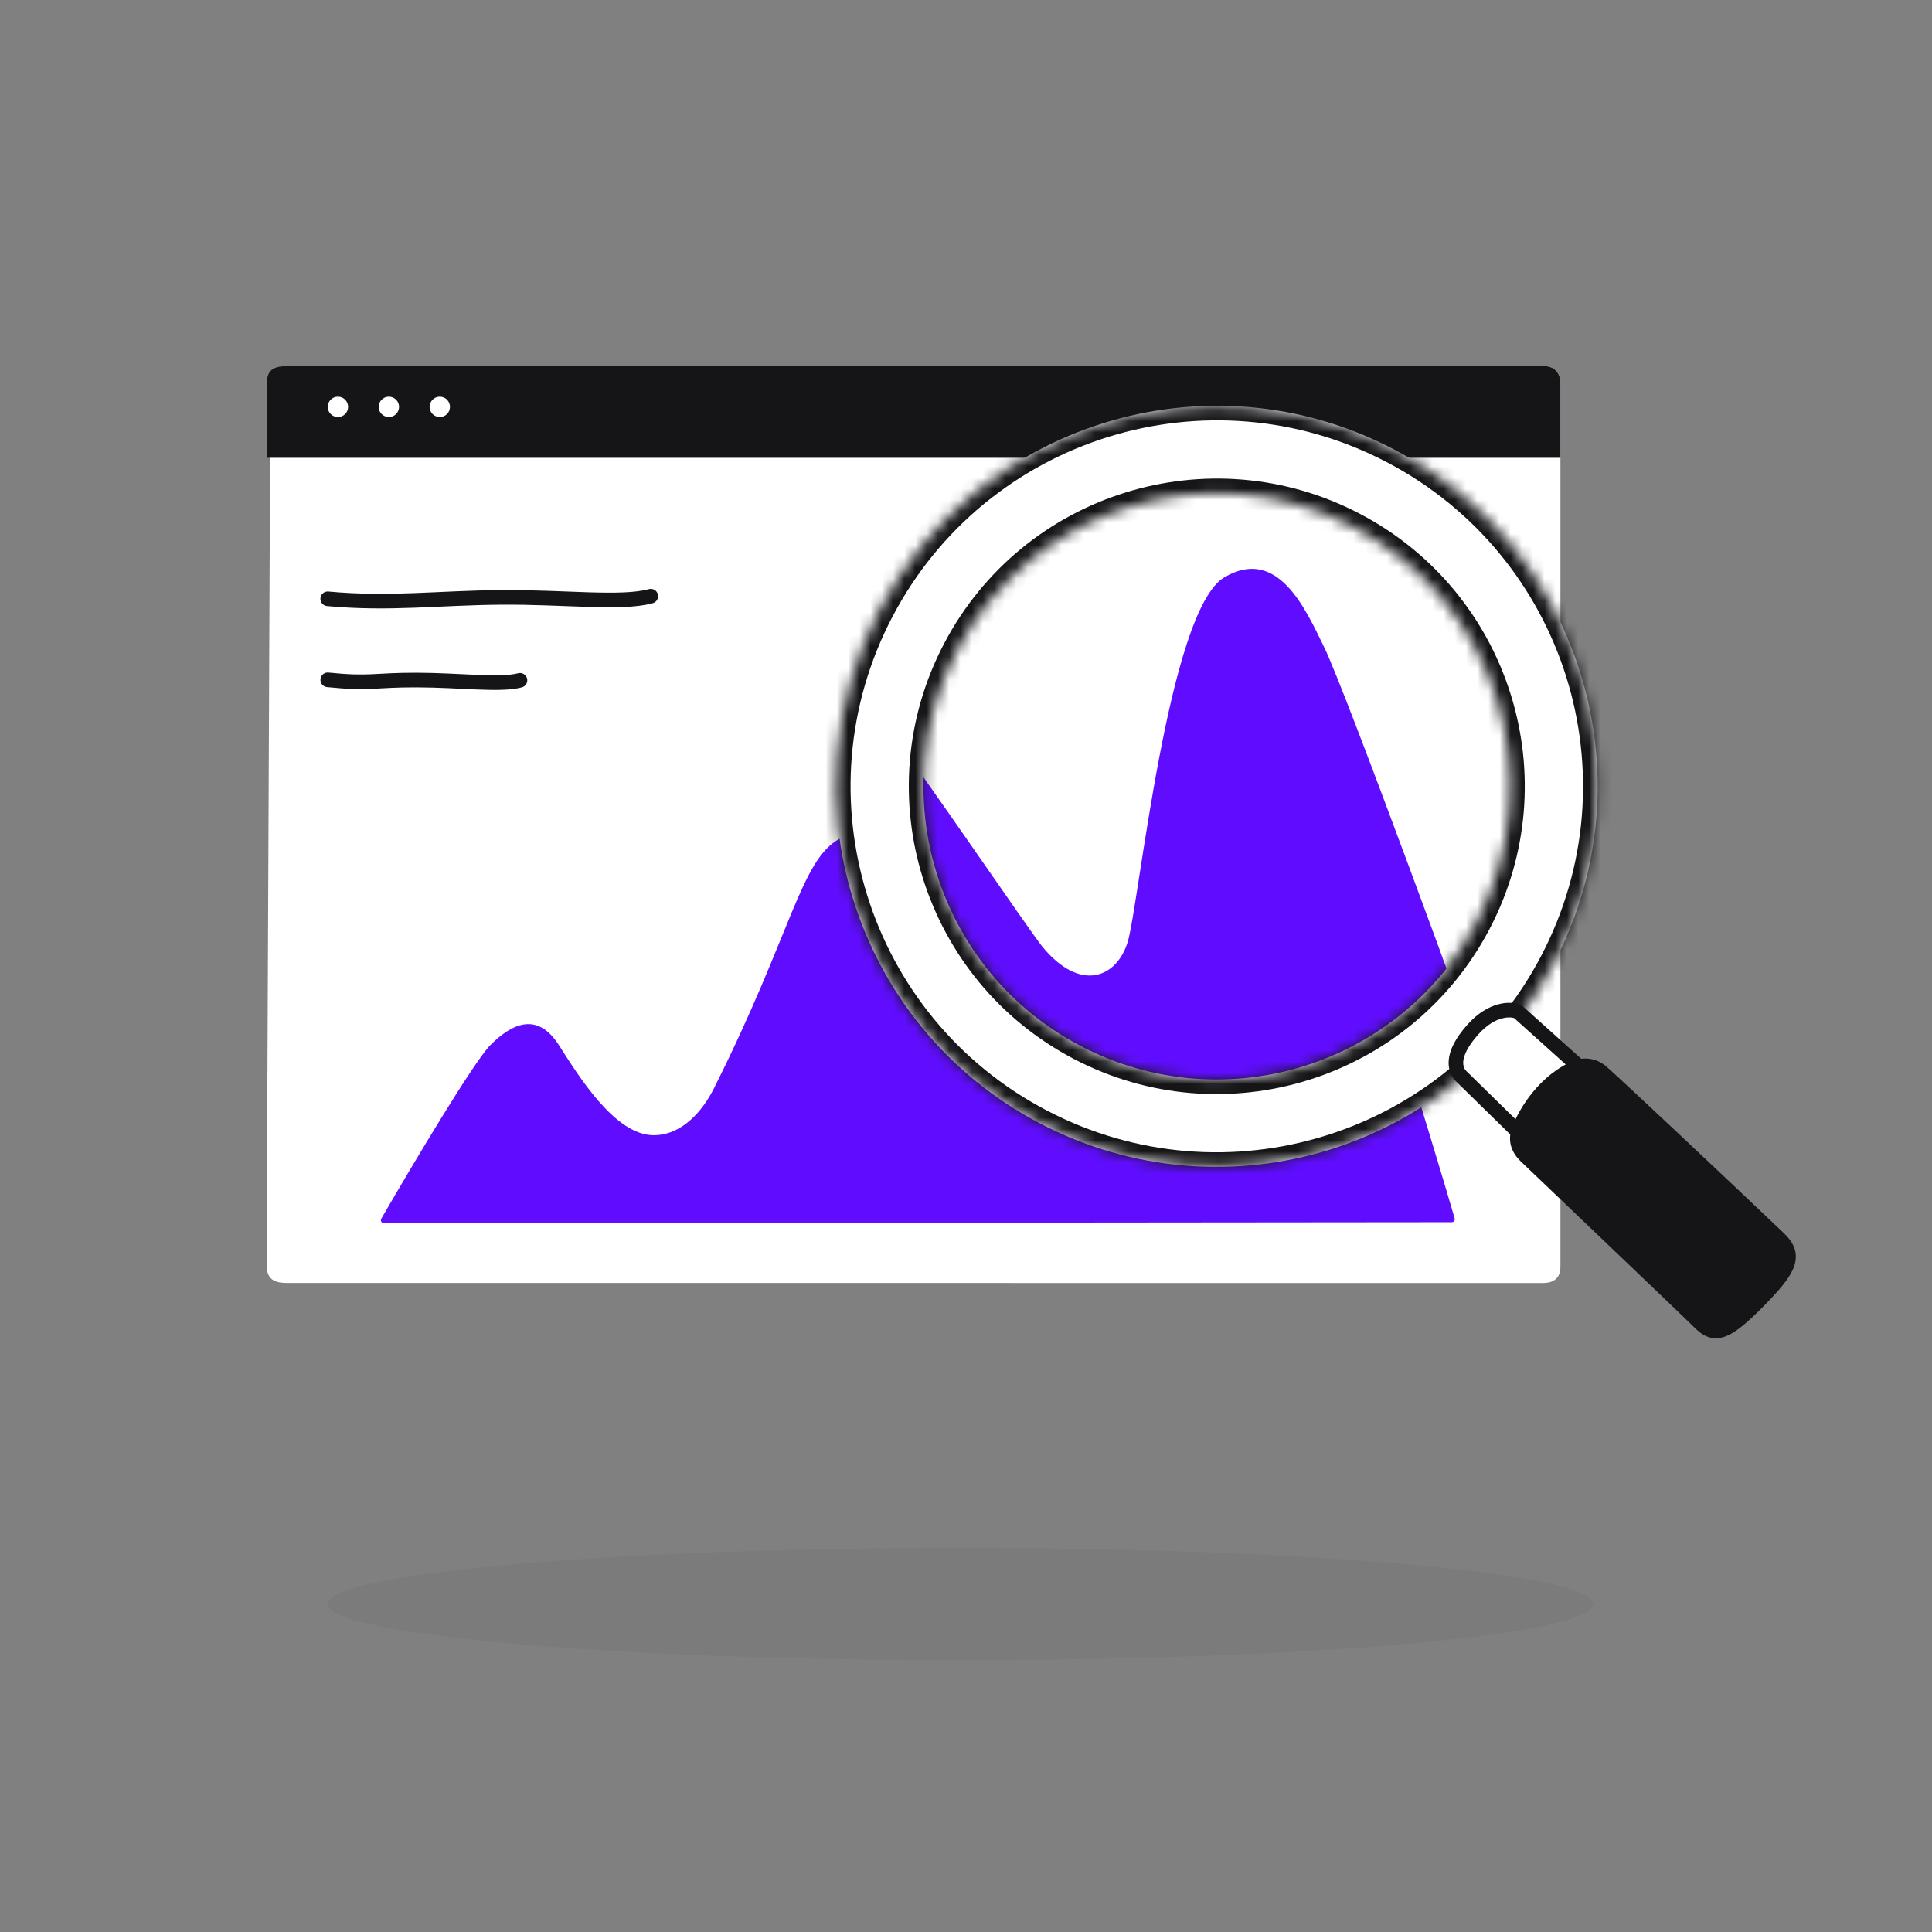 <?xml version="1.0" encoding="UTF-8"?> <svg xmlns="http://www.w3.org/2000/svg" width="172" height="172" viewBox="0 0 172 172" fill="none"><rect x="0" y="0" width="172" height="172" fill="#808080" stroke="none"/><path d="M25.922 32.595H137.462C138.296 32.595 138.92 33.071 138.92 34.149V40.494V112.772C138.92 113.394 138.691 114.222 137.358 114.222C136.025 114.222 62.379 114.216 25.511 114.216C24.217 114.216 23.735 113.725 23.735 112.565C23.735 111.492 23.938 67.323 24.047 40.494C24.056 38.306 24.039 36.386 24.047 34.459C24.052 33.216 24.256 32.595 25.922 32.595Z" fill="white"></path><path d="M137.459 32.595H25.617C23.946 32.595 23.742 33.225 23.737 34.485C23.729 36.438 23.746 38.54 23.737 40.758H138.921V34.17C138.921 33.078 138.294 32.595 137.459 32.595Z" fill="#151417"></path><circle cx="30.084" cy="36.222" r="0.907" fill="white"></circle><circle cx="34.619" cy="36.222" r="0.907" fill="white"></circle><circle cx="39.153" cy="36.222" r="0.907" fill="white"></circle><ellipse opacity="0.05" cx="85.502" cy="142.801" rx="56.326" ry="5" fill="#151417"></ellipse><path d="M43.659 93.037C42.196 94.5 36.722 103.697 33.947 108.492C33.842 108.673 33.974 108.899 34.184 108.899L129.241 108.809C129.421 108.809 129.554 108.649 129.505 108.476C128.132 103.66 119.141 74.207 117.59 70.544C116.247 67.371 114.22 61.881 109.615 64.271C104.772 66.783 101.041 91.143 99.936 94.112C98.863 96.997 95.801 98.097 92.857 94.112C91.897 92.813 82.91 77.892 81.566 76.19C80.221 74.487 78.015 72.894 74.755 74.666C71.269 76.561 70.54 82.979 63.555 96.901C62.562 98.88 60.731 101.064 58.197 101.064C54.752 101.064 51.547 95.839 49.752 93.037C47.815 90.012 45.541 91.156 43.659 93.037Z" fill="#600DFF"></path><mask id="mask0_3937_24862" style="mask-type:alpha" maskUnits="userSpaceOnUse" x="75" y="40" width="64" height="64"><circle cx="107.245" cy="72.266" r="30.625" transform="rotate(-73.854 107.245 72.266)" fill="white" stroke="#151417" stroke-width="1.3"></circle></mask><g mask="url(#mask0_3937_24862)"><path d="M40.118 86.023C38.635 87.676 33.299 97.871 30.615 103.154C30.52 103.341 30.665 103.558 30.874 103.546L132.622 97.897C132.801 97.887 132.927 97.723 132.868 97.553C131.15 92.566 119.774 61.478 117.898 57.642C116.276 54.327 113.787 48.571 108.999 51.397C103.965 54.367 101.396 80.645 100.387 83.887C99.407 87.035 96.196 88.391 92.814 84.3C91.711 82.966 81.225 67.528 79.688 65.785C78.15 64.042 75.696 62.467 72.312 64.553C68.694 66.784 68.289 73.693 61.629 88.995C60.683 91.169 58.851 93.612 56.139 93.76C52.454 93.962 48.72 88.559 46.637 85.667C44.388 82.543 42.021 83.9 40.118 86.023Z" fill="#600DFF"></path></g><mask id="path-10-inside-1_3937_24862" fill="white"><path fill-rule="evenodd" clip-rule="evenodd" d="M138.349 85.72C147.044 69.147 140.651 48.676 124.071 39.996C107.491 31.317 87.001 37.715 78.306 54.288C69.611 70.86 76.004 91.331 92.584 100.011C109.165 108.691 129.654 102.293 138.349 85.72ZM131.454 82.111C138.152 69.344 133.227 53.575 120.455 46.889C107.683 40.202 91.899 45.131 85.201 57.897C78.504 70.663 83.428 86.433 96.2 93.119C108.972 99.805 124.756 94.877 131.454 82.111Z"></path></mask><path fill-rule="evenodd" clip-rule="evenodd" d="M138.349 85.72C147.044 69.147 140.651 48.676 124.071 39.996C107.491 31.317 87.001 37.715 78.306 54.288C69.611 70.86 76.004 91.331 92.584 100.011C109.165 108.691 129.654 102.293 138.349 85.72ZM131.454 82.111C138.152 69.344 133.227 53.575 120.455 46.889C107.683 40.202 91.899 45.131 85.201 57.897C78.504 70.663 83.428 86.433 96.2 93.119C108.972 99.805 124.756 94.877 131.454 82.111Z" fill="white"></path><path d="M123.467 41.148C139.411 49.495 145.559 69.18 137.197 85.117L139.501 86.323C148.529 69.115 141.891 47.858 124.675 38.845L123.467 41.148ZM79.458 54.891C87.819 38.954 107.523 32.801 123.467 41.148L124.675 38.845C107.458 29.832 86.183 36.476 77.154 53.685L79.458 54.891ZM93.188 98.86C77.244 90.513 71.097 70.827 79.458 54.891L77.154 53.685C68.126 70.893 74.764 92.15 91.98 101.162L93.188 98.86ZM137.197 85.117C128.836 101.054 109.133 107.207 93.188 98.86L91.98 101.162C109.197 110.175 130.473 103.531 139.501 86.323L137.197 85.117ZM119.851 48.04C131.987 54.393 136.666 69.377 130.302 81.507L132.606 82.713C139.637 69.311 134.467 52.757 121.059 45.737L119.851 48.04ZM86.353 58.5C92.717 46.37 107.715 41.687 119.851 48.04L121.059 45.737C107.651 38.718 91.081 43.892 84.05 57.294L86.353 58.5ZM96.804 91.968C84.668 85.615 79.989 70.631 86.353 58.5L84.05 57.294C77.018 70.696 82.188 87.251 95.596 94.27L96.804 91.968ZM130.302 81.507C123.938 93.638 108.94 98.321 96.804 91.968L95.596 94.27C109.005 101.29 125.574 96.115 132.606 82.713L130.302 81.507Z" fill="#151417" mask="url(#path-10-inside-1_3937_24862)"></path><path d="M136.228 101.831L130.094 95.821C129.561 95.298 129.025 93.991 131.143 91.633C132.838 89.748 134.504 89.798 135.125 90.059L141.525 95.807L136.228 101.831Z" fill="white"></path><path d="M130.094 95.821L129.64 96.285L129.64 96.285L130.094 95.821ZM136.228 101.831L135.774 102.295L136.265 102.775L136.717 102.26L136.228 101.831ZM141.525 95.807L142.013 96.237L142.437 95.754L141.958 95.323L141.525 95.807ZM135.125 90.059L135.559 89.576L135.477 89.502L135.376 89.46L135.125 90.059ZM131.143 91.633L130.659 91.198L131.143 91.633ZM129.64 96.285L135.774 102.295L136.683 101.367L130.549 95.357L129.64 96.285ZM136.717 102.26L142.013 96.237L141.036 95.377L135.74 101.401L136.717 102.26ZM141.958 95.323L135.559 89.576L134.692 90.542L141.091 96.29L141.958 95.323ZM135.376 89.46C134.458 89.074 132.507 89.143 130.659 91.198L131.627 92.069C133.169 90.353 134.55 90.522 134.875 90.658L135.376 89.46ZM130.659 91.198C129.551 92.432 129.059 93.474 128.977 94.353C128.892 95.259 129.251 95.904 129.64 96.285L130.549 95.357C130.404 95.216 130.228 94.945 130.271 94.477C130.318 93.982 130.617 93.192 131.627 92.069L130.659 91.198Z" fill="#151417"></path><path d="M140.433 94.996C137.562 96.142 135.785 99.038 135.217 100.612C134.758 101.888 135.58 102.699 135.973 103.056C141.727 108.536 150.911 117.319 151.212 117.63C152.587 119.054 153.53 118.926 156.713 115.655C159.259 113.039 159.981 111.795 158.372 110.261C152.725 104.881 143.341 96.07 142.544 95.403C141.748 94.736 140.805 94.854 140.433 94.996Z" fill="#151417"></path><path d="M135.217 100.612L134.606 100.391L134.606 100.391L135.217 100.612ZM140.433 94.996L140.199 94.389L140.19 94.393L140.433 94.996ZM142.544 95.403L142.128 95.901L142.544 95.403ZM158.372 110.261L158.82 109.791L158.82 109.791L158.372 110.261ZM156.713 115.655L156.246 115.202L156.246 115.202L156.713 115.655ZM151.212 117.63L150.745 118.081L151.212 117.63ZM135.973 103.056L136.42 102.585L136.415 102.58L136.409 102.575L135.973 103.056ZM135.829 100.834C136.362 99.356 138.041 96.651 140.675 95.6L140.19 94.393C137.083 95.632 135.208 98.721 134.606 100.391L135.829 100.834ZM140.666 95.604C140.89 95.518 141.565 95.43 142.128 95.901L142.961 94.906C141.932 94.043 140.72 94.19 140.199 94.389L140.666 95.604ZM142.128 95.901C142.903 96.551 152.265 105.34 157.925 110.731L158.82 109.791C153.184 104.422 143.778 95.59 142.961 94.906L142.128 95.901ZM157.924 110.731C158.282 111.072 158.457 111.348 158.53 111.579C158.599 111.794 158.597 112.027 158.488 112.331C158.374 112.651 158.143 113.037 157.761 113.521C157.382 114.003 156.878 114.552 156.246 115.202L157.179 116.109C157.82 115.45 158.361 114.863 158.783 114.327C159.202 113.795 159.529 113.283 159.712 112.773C159.901 112.247 159.938 111.718 159.769 111.187C159.605 110.672 159.267 110.217 158.82 109.791L157.924 110.731ZM156.246 115.202C155.457 116.012 154.823 116.612 154.295 117.038C153.762 117.467 153.375 117.689 153.082 117.785C152.814 117.872 152.628 117.855 152.451 117.782C152.245 117.696 152.003 117.515 151.679 117.179L150.745 118.081C151.108 118.458 151.5 118.794 151.957 118.983C152.443 119.184 152.949 119.197 153.487 119.021C153.999 118.854 154.53 118.52 155.113 118.05C155.7 117.576 156.377 116.934 157.179 116.109L156.246 115.202ZM151.679 117.179C151.365 116.855 142.165 108.056 136.42 102.585L135.525 103.526C138.402 106.266 142.136 109.831 145.188 112.751C146.715 114.21 148.07 115.508 149.063 116.461C149.56 116.937 149.965 117.327 150.256 117.607C150.401 117.747 150.517 117.859 150.602 117.941C150.644 117.982 150.678 118.015 150.703 118.04C150.715 118.052 150.725 118.062 150.733 118.07C150.737 118.073 150.739 118.076 150.742 118.078C150.744 118.081 150.745 118.082 150.745 118.081L151.679 117.179ZM136.409 102.575C136.028 102.228 135.52 101.692 135.829 100.834L134.606 100.391C133.995 102.085 135.132 103.169 135.536 103.536L136.409 102.575Z" fill="#151417"></path><path d="M29.177 53.309C34.692 53.819 38.986 53.228 44.607 53.183C50.228 53.137 55.344 53.794 57.937 53.075" stroke="#151417" stroke-width="1.3" stroke-linecap="round"></path><path d="M29.177 60.523C32.978 60.91 33.245 60.532 37.114 60.542C40.984 60.552 44.511 61.036 46.291 60.565" stroke="#151417" stroke-width="1.3" stroke-linecap="round"></path></svg> 